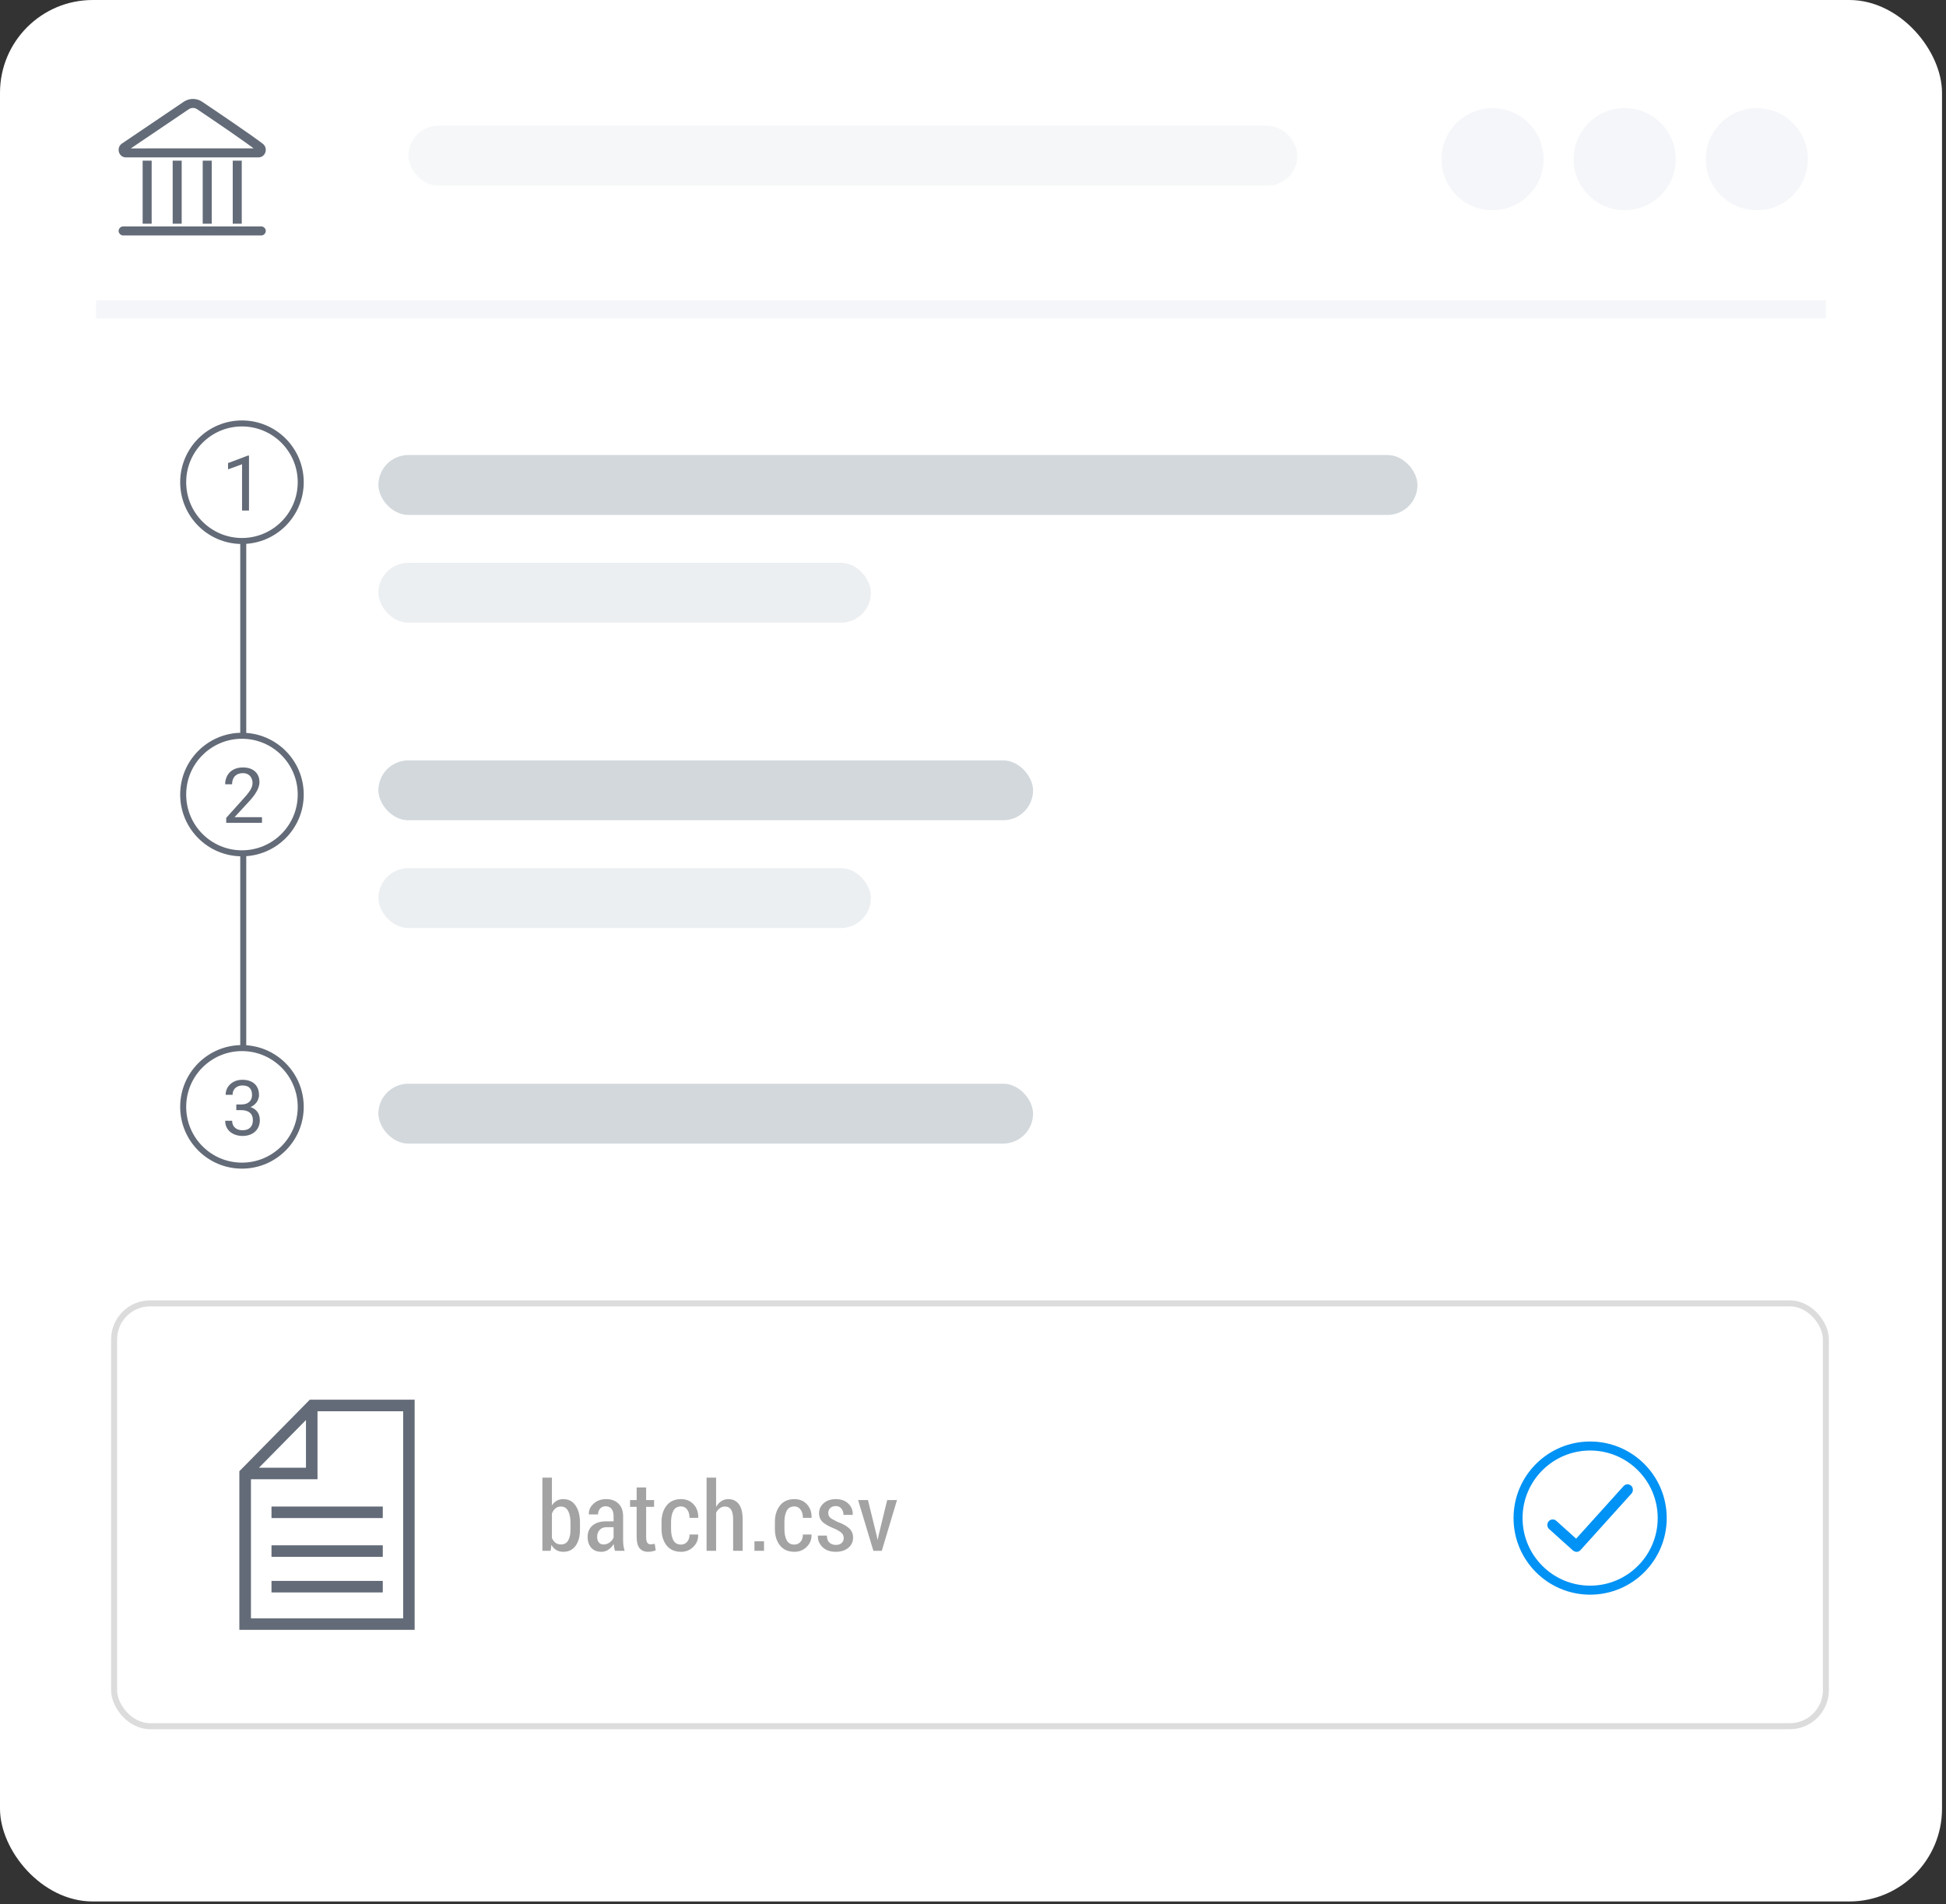 <?xml version="1.0" encoding="UTF-8"?>
<svg width="324" height="317" viewBox="0 0 324 317" fill="none" xmlns="http://www.w3.org/2000/svg">
<rect x="0" y="0" width="324" height="317" fill="#333333" stroke="none"/>
<rect width="323.336" height="316.58" rx="15.443" fill="white"/>
<line x1="16" y1="51.5" x2="304" y2="51.5" stroke="#F5F6F9" stroke-width="3"/>
<path d="M43.056 25.951L20.941 25.951C20.545 25.951 20.2 25.697 20.061 25.305C19.914 24.885 20.039 24.422 20.374 24.153L30.728 17.153C31.576 16.579 32.674 16.578 33.523 17.149C35.945 18.779 41.78 22.723 43.615 24.146C43.955 24.41 44.087 24.871 43.942 25.294C43.805 25.693 43.458 25.951 43.056 25.951H43.056ZM32.127 17.722C31.835 17.722 31.543 17.809 31.288 17.981L20.967 24.957L42.957 24.951C41.117 23.482 35.364 19.593 32.964 17.979C32.71 17.808 32.419 17.722 32.127 17.722ZM25 27H24L24 37H25L25 27ZM40 27H39V37H40V27ZM35 27H34V37H35V27ZM30 27H29V37H30V27ZM44 38.449C44 38.173 43.776 37.949 43.5 37.949H20.5C20.224 37.949 20 38.173 20 38.449C20 38.726 20.224 38.949 20.5 38.949H43.5C43.776 38.949 44 38.726 44 38.449Z" fill="#636B78" stroke="#636B78" stroke-width="0.5"/>
<circle cx="248.5" cy="26.5" r="8.5" fill="#F5F6F9"/>
<circle cx="270.5" cy="26.5" r="8.5" fill="#F5F6F9"/>
<circle cx="292.5" cy="26.5" r="8.5" fill="#F5F6F9"/>
<rect x="41" y="75.76" width="100.681" height="1" rx="0.5" transform="rotate(90 41 75.76)" fill="#636B78"/>
<path d="M50.07 80.285C50.07 85.689 45.689 90.07 40.285 90.07C34.881 90.07 30.5 85.689 30.5 80.285C30.5 74.881 34.881 70.5 40.285 70.5C45.689 70.5 50.07 74.881 50.07 80.285Z" fill="white" stroke="#636B78"/>
<path d="M50.07 132.285C50.07 137.689 45.689 142.07 40.285 142.07C34.881 142.07 30.5 137.689 30.5 132.285C30.5 126.881 34.881 122.5 40.285 122.5C45.689 122.5 50.07 126.881 50.07 132.285Z" fill="white" stroke="#636B78"/>
<path d="M50.07 184.285C50.07 189.689 45.689 194.07 40.285 194.07C34.881 194.07 30.5 189.689 30.5 184.285C30.5 178.881 34.881 174.5 40.285 174.5C45.689 174.5 50.07 178.881 50.07 184.285Z" fill="white" stroke="#636B78"/>
<rect x="68" y="20.934" width="148" height="9.968" rx="4.984" fill="#BFC8CE" fill-opacity="0.15"/>
<rect x="63" y="75.76" width="173" height="9.968" rx="4.984" fill="#BFC8CE" fill-opacity="0.7"/>
<rect x="63" y="93.704" width="82" height="9.968" rx="4.984" fill="#BFC8CE" fill-opacity="0.3"/>
<rect x="63" y="126.599" width="109" height="9.968" rx="4.984" fill="#BFC8CE" fill-opacity="0.7"/>
<rect x="63" y="144.543" width="82" height="9.968" rx="4.984" fill="#BFC8CE" fill-opacity="0.3"/>
<rect x="63" y="180.429" width="109" height="9.968" rx="4.984" fill="#BFC8CE" fill-opacity="0.7"/>
<rect x="19" y="217" width="285" height="70.4" rx="6" stroke="#DCDCDC"/>
<path fill-rule="evenodd" clip-rule="evenodd" d="M51.577 233.042L39.853 244.946V271.358H69.037V233.042H51.577ZM50.943 236.421V244.366H43.114L50.943 236.421ZM67.125 269.445H41.781V246.286H52.863V234.962H67.125V269.445ZM45.203 250.825H63.731V252.745H45.203V250.825ZM45.203 257.28H63.731V259.2H45.203V257.28ZM45.203 263.209H63.731V265.129H45.203V263.209Z" fill="#636B78"/>
<g opacity="0.6">
<path d="M96.564 254.677C96.564 255.796 96.322 256.692 95.837 257.364C95.353 258.031 94.671 258.364 93.79 258.364C93.348 258.364 92.96 258.268 92.626 258.075C92.298 257.877 92.022 257.588 91.798 257.208L91.681 258.2H90.306V246.013H91.892V250.638C92.111 250.299 92.376 250.041 92.689 249.864C93.001 249.682 93.363 249.591 93.775 249.591C94.665 249.591 95.353 249.95 95.837 250.669C96.322 251.382 96.564 252.335 96.564 253.528V254.677ZM94.986 253.528C94.986 252.716 94.856 252.062 94.595 251.567C94.34 251.072 93.934 250.825 93.376 250.825C93.022 250.825 92.72 250.932 92.47 251.145C92.225 251.354 92.033 251.635 91.892 251.989V256.052C92.033 256.395 92.228 256.664 92.478 256.856C92.728 257.044 93.033 257.138 93.392 257.138C93.949 257.138 94.353 256.916 94.603 256.473C94.858 256.031 94.986 255.432 94.986 254.677V253.528ZM102.392 258.2C102.335 258.007 102.288 257.82 102.251 257.638C102.215 257.45 102.192 257.263 102.181 257.075C101.947 257.455 101.653 257.765 101.298 258.005C100.944 258.244 100.551 258.364 100.119 258.364C99.405 258.364 98.845 258.14 98.439 257.692C98.038 257.239 97.837 256.635 97.837 255.88C97.837 255.072 98.111 254.44 98.658 253.981C99.21 253.518 99.983 253.286 100.978 253.286H102.158V252.419C102.158 251.903 102.043 251.502 101.814 251.216C101.585 250.924 101.259 250.778 100.837 250.778C100.457 250.778 100.15 250.908 99.915 251.169C99.686 251.429 99.572 251.755 99.572 252.145L98.064 252.138L98.04 252.091C98.014 251.44 98.275 250.861 98.822 250.356C99.369 249.846 100.074 249.591 100.939 249.591C101.772 249.591 102.447 249.838 102.962 250.333C103.483 250.822 103.744 251.523 103.744 252.434V256.356C103.744 256.684 103.762 257.002 103.798 257.309C103.84 257.611 103.905 257.908 103.994 258.2H102.392ZM100.478 257.145C100.848 257.145 101.184 257.036 101.486 256.817C101.793 256.598 102.017 256.325 102.158 255.997V254.27H100.955C100.47 254.27 100.093 254.427 99.822 254.739C99.556 255.046 99.423 255.424 99.423 255.872C99.423 256.252 99.514 256.559 99.697 256.794C99.879 257.028 100.139 257.145 100.478 257.145ZM107.58 247.645V249.747H108.9V250.88H107.58V255.911C107.58 256.348 107.645 256.661 107.775 256.848C107.905 257.031 108.074 257.122 108.283 257.122C108.408 257.122 108.522 257.114 108.626 257.098C108.736 257.083 108.863 257.059 109.009 257.028L109.173 258.122C108.996 258.195 108.796 258.252 108.572 258.294C108.353 258.341 108.126 258.364 107.892 258.364C107.293 258.364 106.827 258.169 106.494 257.778C106.166 257.382 106.001 256.76 106.001 255.911V250.88H104.9V249.747H106.001V247.645H107.58ZM113.4 257.161C113.796 257.161 114.129 257.01 114.4 256.708C114.671 256.401 114.806 255.992 114.806 255.481H116.228L116.244 255.528C116.264 256.325 115.994 256.997 115.431 257.544C114.874 258.091 114.197 258.364 113.4 258.364C112.348 258.364 111.541 258.007 110.978 257.294C110.421 256.58 110.142 255.671 110.142 254.567V253.403C110.142 252.299 110.421 251.388 110.978 250.669C111.541 249.95 112.345 249.591 113.392 249.591C114.246 249.591 114.939 249.877 115.47 250.45C116.007 251.018 116.267 251.755 116.251 252.661L116.228 252.708H114.806C114.806 252.145 114.676 251.69 114.416 251.341C114.16 250.986 113.819 250.809 113.392 250.809C112.788 250.809 112.358 251.054 112.103 251.544C111.853 252.033 111.728 252.653 111.728 253.403V254.567C111.728 255.328 111.853 255.95 112.103 256.434C112.358 256.919 112.791 257.161 113.4 257.161ZM119.228 250.88C119.462 250.473 119.751 250.158 120.095 249.934C120.439 249.705 120.822 249.591 121.244 249.591C122.004 249.591 122.595 249.872 123.017 250.434C123.439 250.997 123.65 251.861 123.65 253.028V258.2H122.064V253.013C122.064 252.236 121.949 251.679 121.72 251.341C121.496 250.997 121.16 250.825 120.712 250.825C120.389 250.825 120.1 250.919 119.845 251.106C119.595 251.289 119.389 251.541 119.228 251.864V258.2H117.642V246.013H119.228V250.88ZM127.205 258.2H125.611V256.614H127.205V258.2ZM132.275 257.161C132.671 257.161 133.004 257.01 133.275 256.708C133.546 256.401 133.681 255.992 133.681 255.481H135.103L135.119 255.528C135.139 256.325 134.869 256.997 134.306 257.544C133.749 258.091 133.072 258.364 132.275 258.364C131.223 258.364 130.416 258.007 129.853 257.294C129.296 256.58 129.017 255.671 129.017 254.567V253.403C129.017 252.299 129.296 251.388 129.853 250.669C130.416 249.95 131.22 249.591 132.267 249.591C133.121 249.591 133.814 249.877 134.345 250.45C134.882 251.018 135.142 251.755 135.126 252.661L135.103 252.708H133.681C133.681 252.145 133.551 251.69 133.291 251.341C133.035 250.986 132.694 250.809 132.267 250.809C131.663 250.809 131.233 251.054 130.978 251.544C130.728 252.033 130.603 252.653 130.603 253.403V254.567C130.603 255.328 130.728 255.95 130.978 256.434C131.233 256.919 131.666 257.161 132.275 257.161ZM140.478 256.083C140.478 255.755 140.369 255.479 140.15 255.255C139.936 255.026 139.53 254.776 138.931 254.505C138.061 254.166 137.416 253.807 136.994 253.427C136.577 253.041 136.369 252.544 136.369 251.934C136.369 251.283 136.624 250.731 137.134 250.278C137.65 249.82 138.324 249.591 139.158 249.591C140.028 249.591 140.72 249.838 141.236 250.333C141.751 250.822 141.999 251.434 141.978 252.169L141.962 252.216H140.439C140.439 251.815 140.324 251.471 140.095 251.184C139.871 250.893 139.559 250.747 139.158 250.747C138.762 250.747 138.452 250.859 138.228 251.083C138.009 251.307 137.9 251.57 137.9 251.872C137.9 252.195 137.994 252.45 138.181 252.638C138.374 252.825 138.785 253.07 139.416 253.372C140.301 253.69 140.957 254.052 141.384 254.458C141.817 254.859 142.033 255.374 142.033 256.005C142.033 256.703 141.767 257.27 141.236 257.708C140.705 258.145 140.007 258.364 139.142 258.364C138.21 258.364 137.475 258.101 136.939 257.575C136.403 257.044 136.147 256.424 136.173 255.716L136.189 255.669H137.666C137.686 256.216 137.837 256.611 138.119 256.856C138.4 257.096 138.749 257.216 139.166 257.216C139.577 257.216 139.897 257.111 140.126 256.903C140.361 256.69 140.478 256.416 140.478 256.083ZM145.962 255.661L146.095 256.317H146.142L146.275 255.661L147.712 249.747H149.345L146.814 258.2H145.416L142.869 249.747H144.509L145.962 255.661Z" fill="#666666"/>
</g>
<circle cx="264.75" cy="252.75" r="12" fill="white" stroke="#0092F4" stroke-width="1.5"/>
<path d="M262.865 257.829L271.359 248.412C271.556 248.194 271.545 247.851 271.335 247.646C271.125 247.442 270.795 247.453 270.599 247.672L262.447 256.709L258.862 253.484C258.645 253.288 258.315 253.313 258.127 253.539C257.939 253.765 257.962 254.107 258.18 254.303L262.144 257.868C262.242 257.957 262.364 258 262.485 258C262.624 258 262.763 257.942 262.865 257.829Z" fill="#0092F4" stroke="#0092F4" stroke-width="0.75"/>
<path d="M41.456 75.85V85H40.3V77.294L37.969 78.144V77.1L41.275 75.85H41.456Z" fill="#636B78"/>
<path d="M43.619 136.05V137H37.663V136.169L40.644 132.85C41.01 132.442 41.294 132.096 41.494 131.812C41.698 131.525 41.84 131.269 41.919 131.044C42.002 130.815 42.044 130.581 42.044 130.344C42.044 130.044 41.981 129.773 41.856 129.531C41.735 129.285 41.556 129.09 41.319 128.944C41.081 128.798 40.794 128.725 40.456 128.725C40.052 128.725 39.715 128.804 39.444 128.962C39.177 129.117 38.977 129.333 38.844 129.612C38.71 129.892 38.644 130.212 38.644 130.575H37.487C37.487 130.062 37.6 129.594 37.825 129.169C38.05 128.744 38.383 128.406 38.825 128.156C39.267 127.902 39.81 127.775 40.456 127.775C41.031 127.775 41.523 127.877 41.931 128.081C42.34 128.281 42.652 128.565 42.869 128.931C43.09 129.294 43.2 129.719 43.2 130.206C43.2 130.473 43.154 130.744 43.062 131.019C42.975 131.29 42.852 131.56 42.694 131.831C42.54 132.102 42.358 132.369 42.15 132.631C41.946 132.894 41.727 133.152 41.494 133.406L39.056 136.05H43.619Z" fill="#636B78"/>
<path d="M39.344 183.881H40.169C40.573 183.881 40.906 183.815 41.169 183.681C41.435 183.544 41.633 183.358 41.763 183.125C41.896 182.887 41.962 182.621 41.962 182.325C41.962 181.975 41.904 181.681 41.788 181.444C41.671 181.206 41.496 181.027 41.263 180.906C41.029 180.785 40.733 180.725 40.375 180.725C40.05 180.725 39.763 180.79 39.513 180.919C39.267 181.044 39.073 181.223 38.931 181.456C38.794 181.69 38.725 181.965 38.725 182.281H37.569C37.569 181.819 37.685 181.398 37.919 181.019C38.152 180.64 38.479 180.337 38.9 180.112C39.325 179.887 39.817 179.775 40.375 179.775C40.925 179.775 41.406 179.873 41.819 180.069C42.231 180.26 42.552 180.548 42.781 180.931C43.01 181.31 43.125 181.783 43.125 182.35C43.125 182.579 43.071 182.825 42.962 183.087C42.858 183.346 42.694 183.587 42.469 183.812C42.248 184.037 41.96 184.223 41.606 184.369C41.252 184.51 40.827 184.581 40.331 184.581H39.344V183.881ZM39.344 184.831V184.137H40.331C40.91 184.137 41.39 184.206 41.769 184.344C42.148 184.481 42.446 184.665 42.663 184.894C42.883 185.123 43.038 185.375 43.125 185.65C43.217 185.921 43.263 186.192 43.263 186.462C43.263 186.887 43.19 187.265 43.044 187.594C42.902 187.923 42.7 188.202 42.438 188.431C42.179 188.66 41.875 188.833 41.525 188.95C41.175 189.067 40.794 189.125 40.381 189.125C39.985 189.125 39.612 189.069 39.263 188.956C38.917 188.844 38.61 188.681 38.344 188.469C38.077 188.252 37.869 187.987 37.719 187.675C37.569 187.358 37.494 186.998 37.494 186.594H38.65C38.65 186.91 38.719 187.187 38.856 187.425C38.998 187.662 39.198 187.848 39.456 187.981C39.719 188.11 40.027 188.175 40.381 188.175C40.735 188.175 41.04 188.115 41.294 187.994C41.552 187.869 41.75 187.681 41.888 187.431C42.029 187.181 42.1 186.867 42.1 186.487C42.1 186.108 42.021 185.798 41.862 185.556C41.704 185.31 41.479 185.129 41.188 185.012C40.9 184.892 40.56 184.831 40.169 184.831H39.344Z" fill="#636B78"/>
</svg>
